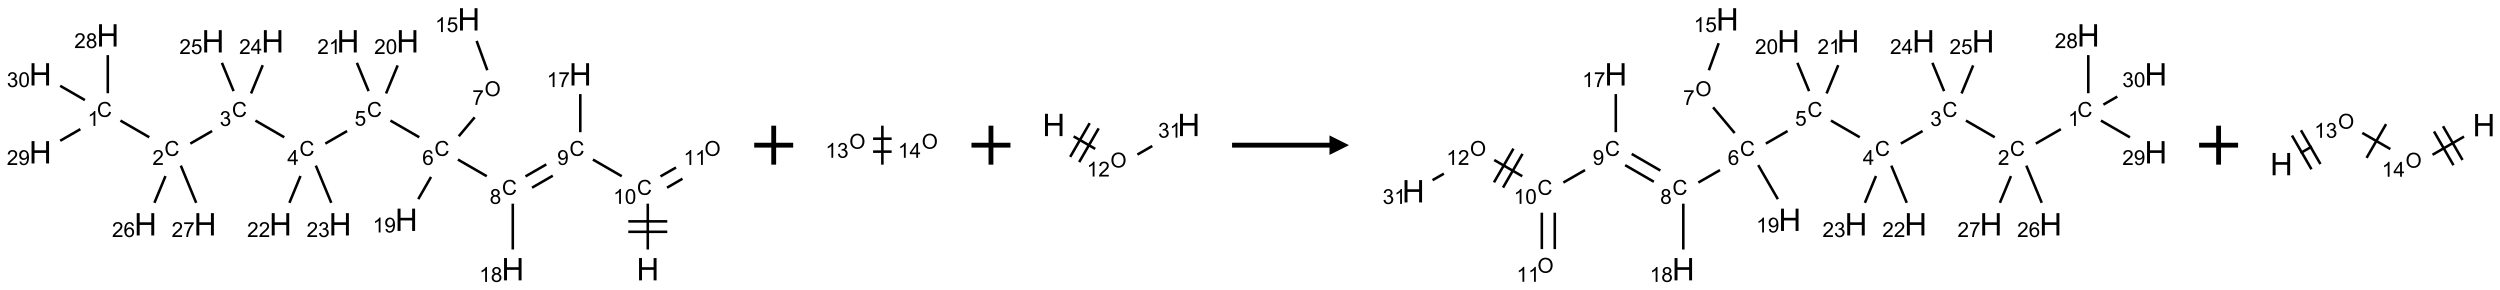 <?xml version="1.0" encoding="UTF-8"?>
<svg xmlns="http://www.w3.org/2000/svg" xmlns:xlink="http://www.w3.org/1999/xlink" width="1283" height="149" viewBox="0 0 1283 149">
<defs>
<g>
<g id="glyph-0-0">
<path d="M 2 0 L 2 -10 L 10 -10 L 10 0 Z M 2.25 -0.25 L 9.75 -0.25 L 9.75 -9.75 L 2.25 -9.75 Z M 2.25 -0.25 "/>
</g>
<g id="glyph-0-1">
<path d="M 1.281 0 L 1.281 -11.453 L 2.797 -11.453 L 2.797 -6.75 L 8.75 -6.75 L 8.75 -11.453 L 10.266 -11.453 L 10.266 0 L 8.75 0 L 8.75 -5.398 L 2.797 -5.398 L 2.797 0 Z M 1.281 0 "/>
</g>
<g id="glyph-1-0">
<path d="M 1.332 0 L 1.332 -6.668 L 6.668 -6.668 L 6.668 0 Z M 1.5 -0.168 L 6.5 -0.168 L 6.5 -6.5 L 1.5 -6.5 Z M 1.5 -0.168 "/>
</g>
<g id="glyph-1-1">
<path d="M 6.27 -2.676 L 7.281 -2.422 C 7.07 -1.594 6.688 -0.961 6.137 -0.523 C 5.586 -0.086 4.914 0.129 4.121 0.129 C 3.297 0.129 2.629 -0.039 2.113 -0.371 C 1.598 -0.707 1.203 -1.191 0.934 -1.828 C 0.664 -2.465 0.531 -3.145 0.531 -3.875 C 0.531 -4.672 0.684 -5.363 0.988 -5.957 C 1.293 -6.547 1.723 -6.996 2.285 -7.305 C 2.844 -7.613 3.461 -7.766 4.137 -7.766 C 4.898 -7.766 5.543 -7.57 6.062 -7.184 C 6.582 -6.793 6.945 -6.246 7.152 -5.543 L 6.156 -5.309 C 5.98 -5.863 5.723 -6.266 5.387 -6.52 C 5.051 -6.773 4.625 -6.902 4.113 -6.902 C 3.527 -6.902 3.039 -6.762 2.645 -6.48 C 2.25 -6.199 1.973 -5.82 1.812 -5.348 C 1.652 -4.871 1.574 -4.383 1.574 -3.879 C 1.574 -3.23 1.668 -2.664 1.855 -2.18 C 2.047 -1.695 2.34 -1.332 2.738 -1.094 C 3.137 -0.855 3.57 -0.734 4.035 -0.734 C 4.602 -0.734 5.082 -0.898 5.473 -1.223 C 5.867 -1.551 6.133 -2.035 6.27 -2.676 Z M 6.27 -2.676 "/>
</g>
<g id="glyph-1-2">
<path d="M 3.973 0 L 3.035 0 L 3.035 -5.973 C 2.809 -5.758 2.516 -5.543 2.148 -5.328 C 1.781 -5.113 1.453 -4.953 1.16 -4.844 L 1.16 -5.75 C 1.684 -5.996 2.145 -6.297 2.535 -6.645 C 2.93 -6.996 3.207 -7.336 3.371 -7.668 L 3.973 -7.668 Z M 3.973 0 "/>
</g>
<g id="glyph-1-3">
<path d="M 0.441 -3.766 C 0.441 -4.668 0.535 -5.395 0.723 -5.945 C 0.906 -6.496 1.184 -6.922 1.551 -7.219 C 1.918 -7.516 2.375 -7.668 2.934 -7.668 C 3.344 -7.668 3.703 -7.586 4.012 -7.418 C 4.32 -7.254 4.574 -7.016 4.777 -6.707 C 4.977 -6.395 5.137 -6.016 5.25 -5.57 C 5.363 -5.125 5.422 -4.523 5.422 -3.766 C 5.422 -2.871 5.328 -2.148 5.145 -1.598 C 4.961 -1.047 4.688 -0.621 4.32 -0.32 C 3.953 -0.02 3.492 0.129 2.934 0.129 C 2.195 0.129 1.617 -0.133 1.199 -0.66 C 0.695 -1.297 0.441 -2.332 0.441 -3.766 Z M 1.406 -3.766 C 1.406 -2.512 1.555 -1.68 1.848 -1.262 C 2.141 -0.848 2.5 -0.641 2.934 -0.641 C 3.363 -0.641 3.727 -0.848 4.02 -1.266 C 4.312 -1.684 4.457 -2.516 4.457 -3.766 C 4.457 -5.023 4.312 -5.859 4.02 -6.27 C 3.727 -6.684 3.359 -6.891 2.922 -6.891 C 2.492 -6.891 2.148 -6.707 1.891 -6.344 C 1.566 -5.879 1.406 -5.02 1.406 -3.766 Z M 1.406 -3.766 "/>
</g>
<g id="glyph-1-4">
<path d="M 0.582 -1.766 L 1.484 -1.848 C 1.562 -1.426 1.707 -1.117 1.922 -0.926 C 2.137 -0.734 2.414 -0.641 2.75 -0.641 C 3.039 -0.641 3.289 -0.707 3.508 -0.84 C 3.727 -0.973 3.902 -1.148 4.043 -1.367 C 4.18 -1.586 4.297 -1.887 4.391 -2.262 C 4.484 -2.637 4.531 -3.016 4.531 -3.406 C 4.531 -3.449 4.531 -3.512 4.527 -3.594 C 4.34 -3.297 4.082 -3.055 3.758 -2.867 C 3.434 -2.68 3.082 -2.59 2.703 -2.59 C 2.07 -2.59 1.535 -2.816 1.098 -3.277 C 0.66 -3.734 0.441 -4.34 0.441 -5.09 C 0.441 -5.863 0.672 -6.484 1.129 -6.957 C 1.586 -7.43 2.156 -7.668 2.844 -7.668 C 3.34 -7.668 3.793 -7.531 4.207 -7.266 C 4.617 -7 4.93 -6.617 5.145 -6.121 C 5.355 -5.629 5.465 -4.91 5.465 -3.973 C 5.465 -2.996 5.359 -2.223 5.145 -1.645 C 4.934 -1.066 4.617 -0.625 4.199 -0.324 C 3.781 -0.02 3.293 0.129 2.73 0.129 C 2.133 0.129 1.645 -0.035 1.266 -0.367 C 0.887 -0.699 0.66 -1.164 0.582 -1.766 Z M 4.422 -5.137 C 4.422 -5.676 4.277 -6.102 3.992 -6.418 C 3.707 -6.734 3.359 -6.891 2.957 -6.891 C 2.543 -6.891 2.18 -6.719 1.871 -6.379 C 1.562 -6.039 1.406 -5.598 1.406 -5.059 C 1.406 -4.57 1.555 -4.176 1.848 -3.871 C 2.141 -3.566 2.5 -3.418 2.934 -3.418 C 3.367 -3.418 3.723 -3.57 4.004 -3.871 C 4.281 -4.176 4.422 -4.598 4.422 -5.137 Z M 4.422 -5.137 "/>
</g>
<g id="glyph-1-5">
<path d="M 1.887 -4.141 C 1.496 -4.281 1.207 -4.484 1.02 -4.75 C 0.832 -5.016 0.738 -5.328 0.738 -5.699 C 0.738 -6.254 0.938 -6.719 1.34 -7.098 C 1.738 -7.477 2.27 -7.668 2.934 -7.668 C 3.598 -7.668 4.137 -7.473 4.543 -7.086 C 4.949 -6.699 5.152 -6.227 5.152 -5.672 C 5.152 -5.316 5.059 -5.008 4.871 -4.746 C 4.688 -4.484 4.406 -4.281 4.027 -4.141 C 4.496 -3.988 4.852 -3.742 5.098 -3.402 C 5.34 -3.062 5.465 -2.656 5.465 -2.184 C 5.465 -1.531 5.234 -0.98 4.77 -0.535 C 4.309 -0.09 3.703 0.129 2.949 0.129 C 2.195 0.129 1.586 -0.094 1.125 -0.539 C 0.664 -0.984 0.434 -1.543 0.434 -2.207 C 0.434 -2.703 0.559 -3.121 0.809 -3.457 C 1.062 -3.793 1.422 -4.02 1.887 -4.141 Z M 1.699 -5.73 C 1.699 -5.367 1.812 -5.074 2.047 -4.844 C 2.281 -4.613 2.582 -4.5 2.953 -4.5 C 3.312 -4.5 3.609 -4.613 3.84 -4.84 C 4.07 -5.066 4.188 -5.348 4.188 -5.676 C 4.188 -6.02 4.07 -6.309 3.832 -6.543 C 3.594 -6.777 3.297 -6.895 2.941 -6.895 C 2.586 -6.895 2.289 -6.781 2.051 -6.551 C 1.816 -6.324 1.699 -6.047 1.699 -5.73 Z M 1.395 -2.203 C 1.395 -1.938 1.461 -1.676 1.586 -1.426 C 1.711 -1.176 1.902 -0.984 2.152 -0.848 C 2.402 -0.711 2.672 -0.641 2.957 -0.641 C 3.406 -0.641 3.777 -0.785 4.066 -1.074 C 4.359 -1.363 4.504 -1.727 4.504 -2.172 C 4.504 -2.625 4.355 -2.996 4.055 -3.293 C 3.754 -3.586 3.379 -3.734 2.926 -3.734 C 2.484 -3.734 2.121 -3.59 1.832 -3.297 C 1.543 -3.004 1.395 -2.641 1.395 -2.203 Z M 1.395 -2.203 "/>
</g>
<g id="glyph-1-6">
<path d="M 5.309 -5.766 L 4.375 -5.691 C 4.293 -6.059 4.172 -6.328 4.02 -6.496 C 3.766 -6.762 3.453 -6.895 3.082 -6.895 C 2.785 -6.895 2.523 -6.812 2.297 -6.645 C 2 -6.43 1.77 -6.117 1.598 -5.703 C 1.43 -5.289 1.34 -4.703 1.332 -3.938 C 1.559 -4.281 1.836 -4.535 2.16 -4.703 C 2.488 -4.871 2.828 -4.953 3.188 -4.953 C 3.812 -4.953 4.344 -4.723 4.785 -4.262 C 5.223 -3.801 5.441 -3.207 5.441 -2.48 C 5.441 -2 5.34 -1.555 5.133 -1.145 C 4.926 -0.73 4.641 -0.418 4.281 -0.199 C 3.922 0.02 3.512 0.129 3.051 0.129 C 2.27 0.129 1.633 -0.156 1.141 -0.73 C 0.648 -1.305 0.402 -2.254 0.402 -3.574 C 0.402 -5.051 0.672 -6.121 1.219 -6.793 C 1.695 -7.375 2.336 -7.668 3.141 -7.668 C 3.742 -7.668 4.234 -7.5 4.617 -7.16 C 5 -6.824 5.23 -6.359 5.309 -5.766 Z M 1.48 -2.473 C 1.48 -2.152 1.547 -1.844 1.684 -1.547 C 1.82 -1.25 2.016 -1.027 2.262 -0.871 C 2.508 -0.719 2.766 -0.641 3.035 -0.641 C 3.434 -0.641 3.773 -0.801 4.059 -1.121 C 4.344 -1.441 4.484 -1.875 4.484 -2.422 C 4.484 -2.949 4.344 -3.367 4.062 -3.668 C 3.781 -3.973 3.426 -4.125 3 -4.125 C 2.578 -4.125 2.219 -3.973 1.922 -3.668 C 1.625 -3.363 1.48 -2.969 1.48 -2.473 Z M 1.48 -2.473 "/>
</g>
<g id="glyph-1-7">
<path d="M 0.441 -2 L 1.426 -2.082 C 1.5 -1.605 1.668 -1.242 1.934 -1.004 C 2.199 -0.762 2.52 -0.641 2.895 -0.641 C 3.348 -0.641 3.73 -0.812 4.043 -1.152 C 4.355 -1.492 4.512 -1.941 4.512 -2.504 C 4.512 -3.039 4.359 -3.461 4.059 -3.77 C 3.758 -4.078 3.367 -4.234 2.879 -4.234 C 2.578 -4.234 2.305 -4.164 2.062 -4.027 C 1.82 -3.891 1.629 -3.715 1.488 -3.496 L 0.609 -3.609 L 1.348 -7.531 L 5.145 -7.531 L 5.145 -6.637 L 2.098 -6.637 L 1.688 -4.582 C 2.145 -4.902 2.625 -5.062 3.129 -5.062 C 3.797 -5.062 4.359 -4.832 4.816 -4.371 C 5.277 -3.91 5.504 -3.312 5.504 -2.59 C 5.504 -1.898 5.305 -1.301 4.902 -0.797 C 4.41 -0.18 3.742 0.129 2.895 0.129 C 2.199 0.129 1.633 -0.062 1.195 -0.453 C 0.758 -0.844 0.504 -1.359 0.441 -2 Z M 0.441 -2 "/>
</g>
<g id="glyph-1-8">
<path d="M 3.449 0 L 3.449 -1.828 L 0.137 -1.828 L 0.137 -2.688 L 3.621 -7.637 L 4.387 -7.637 L 4.387 -2.688 L 5.418 -2.688 L 5.418 -1.828 L 4.387 -1.828 L 4.387 0 Z M 3.449 -2.688 L 3.449 -6.129 L 1.059 -2.688 Z M 3.449 -2.688 "/>
</g>
<g id="glyph-1-9">
<path d="M 0.449 -2.016 L 1.387 -2.141 C 1.492 -1.609 1.676 -1.227 1.934 -0.992 C 2.191 -0.758 2.508 -0.641 2.879 -0.641 C 3.32 -0.641 3.695 -0.793 3.996 -1.098 C 4.301 -1.402 4.453 -1.781 4.453 -2.234 C 4.453 -2.664 4.312 -3.02 4.031 -3.301 C 3.75 -3.578 3.391 -3.719 2.957 -3.719 C 2.781 -3.719 2.562 -3.684 2.297 -3.613 L 2.402 -4.438 C 2.465 -4.43 2.516 -4.426 2.551 -4.426 C 2.949 -4.426 3.312 -4.531 3.629 -4.738 C 3.949 -4.949 4.109 -5.27 4.109 -5.703 C 4.109 -6.047 3.992 -6.332 3.762 -6.559 C 3.527 -6.785 3.227 -6.895 2.859 -6.895 C 2.496 -6.895 2.191 -6.781 1.949 -6.551 C 1.707 -6.324 1.547 -5.98 1.48 -5.52 L 0.543 -5.688 C 0.656 -6.316 0.918 -6.805 1.324 -7.148 C 1.73 -7.492 2.234 -7.668 2.84 -7.668 C 3.254 -7.668 3.641 -7.578 3.988 -7.398 C 4.34 -7.219 4.609 -6.977 4.793 -6.668 C 4.98 -6.359 5.074 -6.031 5.074 -5.684 C 5.074 -5.352 4.984 -5.051 4.809 -4.781 C 4.629 -4.512 4.367 -4.297 4.02 -4.137 C 4.473 -4.031 4.824 -3.816 5.074 -3.488 C 5.324 -3.16 5.449 -2.75 5.449 -2.254 C 5.449 -1.59 5.203 -1.023 4.719 -0.559 C 4.234 -0.098 3.617 0.137 2.875 0.137 C 2.203 0.137 1.648 -0.062 1.207 -0.465 C 0.762 -0.863 0.512 -1.379 0.449 -2.016 Z M 0.449 -2.016 "/>
</g>
<g id="glyph-1-10">
<path d="M 5.371 -0.902 L 5.371 0 L 0.324 0 C 0.316 -0.227 0.352 -0.441 0.434 -0.652 C 0.562 -0.996 0.766 -1.332 1.051 -1.668 C 1.332 -2 1.742 -2.387 2.277 -2.824 C 3.105 -3.504 3.668 -4.043 3.957 -4.441 C 4.25 -4.84 4.395 -5.215 4.395 -5.566 C 4.395 -5.938 4.262 -6.254 3.996 -6.508 C 3.73 -6.762 3.387 -6.891 2.957 -6.891 C 2.508 -6.891 2.145 -6.754 1.875 -6.484 C 1.605 -6.215 1.469 -5.84 1.465 -5.359 L 0.5 -5.457 C 0.566 -6.176 0.812 -6.727 1.246 -7.102 C 1.676 -7.477 2.254 -7.668 2.98 -7.668 C 3.711 -7.668 4.293 -7.465 4.719 -7.059 C 5.145 -6.652 5.359 -6.148 5.359 -5.547 C 5.359 -5.242 5.297 -4.941 5.172 -4.645 C 5.047 -4.352 4.84 -4.039 4.551 -3.715 C 4.262 -3.387 3.777 -2.938 3.105 -2.371 C 2.543 -1.898 2.18 -1.578 2.02 -1.41 C 1.859 -1.242 1.73 -1.07 1.625 -0.902 Z M 5.371 -0.902 "/>
</g>
<g id="glyph-1-11">
<path d="M 0.504 -6.637 L 0.504 -7.535 L 5.449 -7.535 L 5.449 -6.809 C 4.961 -6.289 4.48 -5.602 4.004 -4.746 C 3.527 -3.887 3.156 -3.004 2.895 -2.098 C 2.707 -1.461 2.59 -0.762 2.535 0 L 1.574 0 C 1.582 -0.602 1.703 -1.328 1.926 -2.176 C 2.152 -3.027 2.477 -3.848 2.898 -4.637 C 3.32 -5.426 3.77 -6.094 4.246 -6.637 Z M 0.504 -6.637 "/>
</g>
<g id="glyph-1-12">
<path d="M 0.516 -3.719 C 0.516 -4.984 0.855 -5.977 1.535 -6.695 C 2.215 -7.414 3.094 -7.77 4.172 -7.77 C 4.875 -7.77 5.512 -7.602 6.078 -7.266 C 6.645 -6.93 7.074 -6.461 7.371 -5.855 C 7.668 -5.254 7.816 -4.57 7.816 -3.809 C 7.816 -3.035 7.66 -2.34 7.348 -1.73 C 7.035 -1.117 6.594 -0.656 6.02 -0.34 C 5.449 -0.027 4.828 0.129 4.168 0.129 C 3.449 0.129 2.805 -0.043 2.238 -0.391 C 1.672 -0.738 1.246 -1.211 0.953 -1.812 C 0.66 -2.414 0.516 -3.047 0.516 -3.719 Z M 1.559 -3.703 C 1.559 -2.781 1.805 -2.059 2.301 -1.527 C 2.793 -1 3.414 -0.734 4.16 -0.734 C 4.922 -0.734 5.547 -1 6.039 -1.535 C 6.531 -2.07 6.777 -2.828 6.777 -3.812 C 6.777 -4.434 6.672 -4.977 6.461 -5.441 C 6.25 -5.902 5.945 -6.262 5.539 -6.52 C 5.133 -6.773 4.68 -6.902 4.176 -6.902 C 3.461 -6.902 2.848 -6.656 2.332 -6.164 C 1.816 -5.672 1.559 -4.852 1.559 -3.703 Z M 1.559 -3.703 "/>
</g>
</g>
</defs>
<path fill="none" stroke-width="0.033" stroke-linecap="butt" stroke-linejoin="miter" stroke="rgb(0%, 0%, 0%)" stroke-opacity="1" stroke-miterlimit="10" d="M 7.794 2.953 L 7.794 2.365 " transform="matrix(40, 0, 0, 40, 20.684, 9.924)"/>
<path fill="none" stroke-width="0.033" stroke-linecap="butt" stroke-linejoin="miter" stroke="rgb(0%, 0%, 0%)" stroke-opacity="1" stroke-miterlimit="10" d="M 8.044 2.592 L 7.544 2.592 " transform="matrix(40, 0, 0, 40, 20.684, 9.924)"/>
<path fill="none" stroke-width="0.033" stroke-linecap="butt" stroke-linejoin="miter" stroke="rgb(0%, 0%, 0%)" stroke-opacity="1" stroke-miterlimit="10" d="M 8.044 2.726 L 7.544 2.726 " transform="matrix(40, 0, 0, 40, 20.684, 9.924)"/>
<path fill="none" stroke-width="0.033" stroke-linecap="butt" stroke-linejoin="miter" stroke="rgb(0%, 0%, 0%)" stroke-opacity="1" stroke-miterlimit="10" d="M 7.46 2.013 L 7.09 1.799 " transform="matrix(40, 0, 0, 40, 20.684, 9.924)"/>
<path fill="none" stroke-width="0.033" stroke-linecap="butt" stroke-linejoin="miter" stroke="rgb(0%, 0%, 0%)" stroke-opacity="1" stroke-miterlimit="10" d="M 6.492 1.861 L 6.225 2.015 " transform="matrix(40, 0, 0, 40, 20.684, 9.924)"/>
<path fill="none" stroke-width="0.033" stroke-linecap="butt" stroke-linejoin="miter" stroke="rgb(0%, 0%, 0%)" stroke-opacity="1" stroke-miterlimit="10" d="M 6.575 2.006 L 6.309 2.16 " transform="matrix(40, 0, 0, 40, 20.684, 9.924)"/>
<path fill="none" stroke-width="0.033" stroke-linecap="butt" stroke-linejoin="miter" stroke="rgb(0%, 0%, 0%)" stroke-opacity="1" stroke-miterlimit="10" d="M 5.728 2.013 L 5.358 1.799 " transform="matrix(40, 0, 0, 40, 20.684, 9.924)"/>
<path fill="none" stroke-width="0.033" stroke-linecap="butt" stroke-linejoin="miter" stroke="rgb(0%, 0%, 0%)" stroke-opacity="1" stroke-miterlimit="10" d="M 4.862 1.513 L 4.492 1.299 " transform="matrix(40, 0, 0, 40, 20.684, 9.924)"/>
<path fill="none" stroke-width="0.033" stroke-linecap="butt" stroke-linejoin="miter" stroke="rgb(0%, 0%, 0%)" stroke-opacity="1" stroke-miterlimit="10" d="M 3.936 1.433 L 3.657 1.594 " transform="matrix(40, 0, 0, 40, 20.684, 9.924)"/>
<path fill="none" stroke-width="0.033" stroke-linecap="butt" stroke-linejoin="miter" stroke="rgb(0%, 0%, 0%)" stroke-opacity="1" stroke-miterlimit="10" d="M 3.13 1.513 L 2.76 1.299 " transform="matrix(40, 0, 0, 40, 20.684, 9.924)"/>
<path fill="none" stroke-width="0.033" stroke-linecap="butt" stroke-linejoin="miter" stroke="rgb(0%, 0%, 0%)" stroke-opacity="1" stroke-miterlimit="10" d="M 2.204 1.433 L 1.925 1.594 " transform="matrix(40, 0, 0, 40, 20.684, 9.924)"/>
<path fill="none" stroke-width="0.033" stroke-linecap="butt" stroke-linejoin="miter" stroke="rgb(0%, 0%, 0%)" stroke-opacity="1" stroke-miterlimit="10" d="M 1.398 1.513 L 1.028 1.299 " transform="matrix(40, 0, 0, 40, 20.684, 9.924)"/>
<path fill="none" stroke-width="0.033" stroke-linecap="butt" stroke-linejoin="miter" stroke="rgb(0%, 0%, 0%)" stroke-opacity="1" stroke-miterlimit="10" d="M 0.866 0.948 L 0.866 0.459 " transform="matrix(40, 0, 0, 40, 20.684, 9.924)"/>
<path fill="none" stroke-width="0.033" stroke-linecap="butt" stroke-linejoin="miter" stroke="rgb(0%, 0%, 0%)" stroke-opacity="1" stroke-miterlimit="10" d="M 0.514 1.409 L 0.255 1.558 " transform="matrix(40, 0, 0, 40, 20.684, 9.924)"/>
<path fill="none" stroke-width="0.033" stroke-linecap="butt" stroke-linejoin="miter" stroke="rgb(0%, 0%, 0%)" stroke-opacity="1" stroke-miterlimit="10" d="M 0.572 1.036 L 0.255 0.853 " transform="matrix(40, 0, 0, 40, 20.684, 9.924)"/>
<path fill="none" stroke-width="0.033" stroke-linecap="butt" stroke-linejoin="miter" stroke="rgb(0%, 0%, 0%)" stroke-opacity="1" stroke-miterlimit="10" d="M 1.606 2.011 L 1.464 2.354 " transform="matrix(40, 0, 0, 40, 20.684, 9.924)"/>
<path fill="none" stroke-width="0.033" stroke-linecap="butt" stroke-linejoin="miter" stroke="rgb(0%, 0%, 0%)" stroke-opacity="1" stroke-miterlimit="10" d="M 1.803 1.877 L 2 2.354 " transform="matrix(40, 0, 0, 40, 20.684, 9.924)"/>
<path fill="none" stroke-width="0.033" stroke-linecap="butt" stroke-linejoin="miter" stroke="rgb(0%, 0%, 0%)" stroke-opacity="1" stroke-miterlimit="10" d="M 2.704 0.951 L 2.854 0.588 " transform="matrix(40, 0, 0, 40, 20.684, 9.924)"/>
<path fill="none" stroke-width="0.033" stroke-linecap="butt" stroke-linejoin="miter" stroke="rgb(0%, 0%, 0%)" stroke-opacity="1" stroke-miterlimit="10" d="M 2.48 0.921 L 2.33 0.558 " transform="matrix(40, 0, 0, 40, 20.684, 9.924)"/>
<path fill="none" stroke-width="0.033" stroke-linecap="butt" stroke-linejoin="miter" stroke="rgb(0%, 0%, 0%)" stroke-opacity="1" stroke-miterlimit="10" d="M 3.338 2.01 L 3.196 2.354 " transform="matrix(40, 0, 0, 40, 20.684, 9.924)"/>
<path fill="none" stroke-width="0.033" stroke-linecap="butt" stroke-linejoin="miter" stroke="rgb(0%, 0%, 0%)" stroke-opacity="1" stroke-miterlimit="10" d="M 3.535 1.877 L 3.733 2.354 " transform="matrix(40, 0, 0, 40, 20.684, 9.924)"/>
<path fill="none" stroke-width="0.033" stroke-linecap="butt" stroke-linejoin="miter" stroke="rgb(0%, 0%, 0%)" stroke-opacity="1" stroke-miterlimit="10" d="M 4.436 0.951 L 4.585 0.591 " transform="matrix(40, 0, 0, 40, 20.684, 9.924)"/>
<path fill="none" stroke-width="0.033" stroke-linecap="butt" stroke-linejoin="miter" stroke="rgb(0%, 0%, 0%)" stroke-opacity="1" stroke-miterlimit="10" d="M 4.212 0.921 L 4.062 0.558 " transform="matrix(40, 0, 0, 40, 20.684, 9.924)"/>
<path fill="none" stroke-width="0.033" stroke-linecap="butt" stroke-linejoin="miter" stroke="rgb(0%, 0%, 0%)" stroke-opacity="1" stroke-miterlimit="10" d="M 5.369 1.5 L 5.573 1.257 " transform="matrix(40, 0, 0, 40, 20.684, 9.924)"/>
<path fill="none" stroke-width="0.033" stroke-linecap="butt" stroke-linejoin="miter" stroke="rgb(0%, 0%, 0%)" stroke-opacity="1" stroke-miterlimit="10" d="M 5.735 0.653 L 5.598 0.277 " transform="matrix(40, 0, 0, 40, 20.684, 9.924)"/>
<path fill="none" stroke-width="0.033" stroke-linecap="butt" stroke-linejoin="miter" stroke="rgb(0%, 0%, 0%)" stroke-opacity="1" stroke-miterlimit="10" d="M 5.013 2.022 L 4.849 2.307 " transform="matrix(40, 0, 0, 40, 20.684, 9.924)"/>
<path fill="none" stroke-width="0.033" stroke-linecap="butt" stroke-linejoin="miter" stroke="rgb(0%, 0%, 0%)" stroke-opacity="1" stroke-miterlimit="10" d="M 6.062 2.365 L 6.062 2.953 " transform="matrix(40, 0, 0, 40, 20.684, 9.924)"/>
<path fill="none" stroke-width="0.033" stroke-linecap="butt" stroke-linejoin="miter" stroke="rgb(0%, 0%, 0%)" stroke-opacity="1" stroke-miterlimit="10" d="M 6.928 1.448 L 6.928 0.959 " transform="matrix(40, 0, 0, 40, 20.684, 9.924)"/>
<path fill="none" stroke-width="0.033" stroke-linecap="butt" stroke-linejoin="miter" stroke="rgb(0%, 0%, 0%)" stroke-opacity="1" stroke-miterlimit="10" d="M 8.041 2.16 L 8.239 2.045 " transform="matrix(40, 0, 0, 40, 20.684, 9.924)"/>
<path fill="none" stroke-width="0.033" stroke-linecap="butt" stroke-linejoin="miter" stroke="rgb(0%, 0%, 0%)" stroke-opacity="1" stroke-miterlimit="10" d="M 7.957 2.015 L 8.156 1.901 " transform="matrix(40, 0, 0, 40, 20.684, 9.924)"/>
<g fill="rgb(0%, 0%, 0%)" fill-opacity="1">
<use xlink:href="#glyph-0-1" x="326.68" y="143.883"/>
</g>
<g fill="rgb(0%, 0%, 0%)" fill-opacity="1">
<use xlink:href="#glyph-1-1" x="326.859" y="100"/>
</g>
<g fill="rgb(0%, 0%, 0%)" fill-opacity="1">
<use xlink:href="#glyph-1-2" x="314.699" y="104.633"/>
<use xlink:href="#glyph-1-3" x="320.632" y="104.633"/>
</g>
<g fill="rgb(0%, 0%, 0%)" fill-opacity="1">
<use xlink:href="#glyph-1-1" x="292.219" y="80"/>
</g>
<g fill="rgb(0%, 0%, 0%)" fill-opacity="1">
<use xlink:href="#glyph-1-4" x="285.949" y="84.633"/>
</g>
<g fill="rgb(0%, 0%, 0%)" fill-opacity="1">
<use xlink:href="#glyph-1-1" x="257.578" y="100"/>
</g>
<g fill="rgb(0%, 0%, 0%)" fill-opacity="1">
<use xlink:href="#glyph-1-5" x="251.312" y="104.633"/>
</g>
<g fill="rgb(0%, 0%, 0%)" fill-opacity="1">
<use xlink:href="#glyph-1-1" x="222.938" y="80"/>
</g>
<g fill="rgb(0%, 0%, 0%)" fill-opacity="1">
<use xlink:href="#glyph-1-6" x="216.691" y="84.633"/>
</g>
<g fill="rgb(0%, 0%, 0%)" fill-opacity="1">
<use xlink:href="#glyph-1-1" x="188.297" y="60"/>
</g>
<g fill="rgb(0%, 0%, 0%)" fill-opacity="1">
<use xlink:href="#glyph-1-7" x="181.984" y="64.5"/>
</g>
<g fill="rgb(0%, 0%, 0%)" fill-opacity="1">
<use xlink:href="#glyph-1-1" x="153.656" y="80"/>
</g>
<g fill="rgb(0%, 0%, 0%)" fill-opacity="1">
<use xlink:href="#glyph-1-8" x="147.434" y="84.602"/>
</g>
<g fill="rgb(0%, 0%, 0%)" fill-opacity="1">
<use xlink:href="#glyph-1-1" x="119.016" y="60"/>
</g>
<g fill="rgb(0%, 0%, 0%)" fill-opacity="1">
<use xlink:href="#glyph-1-9" x="112.762" y="64.633"/>
</g>
<g fill="rgb(0%, 0%, 0%)" fill-opacity="1">
<use xlink:href="#glyph-1-1" x="84.371" y="80"/>
</g>
<g fill="rgb(0%, 0%, 0%)" fill-opacity="1">
<use xlink:href="#glyph-1-10" x="78.199" y="84.633"/>
</g>
<g fill="rgb(0%, 0%, 0%)" fill-opacity="1">
<use xlink:href="#glyph-1-1" x="49.73" y="60"/>
</g>
<g fill="rgb(0%, 0%, 0%)" fill-opacity="1">
<use xlink:href="#glyph-1-2" x="44.953" y="64.633"/>
</g>
<g fill="rgb(0%, 0%, 0%)" fill-opacity="1">
<use xlink:href="#glyph-0-1" x="49.551" y="23.883"/>
</g>
<g fill="rgb(0%, 0%, 0%)" fill-opacity="1">
<use xlink:href="#glyph-1-10" x="38.105" y="24.672"/>
<use xlink:href="#glyph-1-5" x="44.038" y="24.672"/>
</g>
<g fill="rgb(0%, 0%, 0%)" fill-opacity="1">
<use xlink:href="#glyph-0-1" x="14.91" y="83.883"/>
</g>
<g fill="rgb(0%, 0%, 0%)" fill-opacity="1">
<use xlink:href="#glyph-1-10" x="3.465" y="84.672"/>
<use xlink:href="#glyph-1-4" x="9.397" y="84.672"/>
</g>
<g fill="rgb(0%, 0%, 0%)" fill-opacity="1">
<use xlink:href="#glyph-0-1" x="14.91" y="43.883"/>
</g>
<g fill="rgb(0%, 0%, 0%)" fill-opacity="1">
<use xlink:href="#glyph-1-9" x="3.504" y="44.672"/>
<use xlink:href="#glyph-1-3" x="9.436" y="44.672"/>
</g>
<g fill="rgb(0%, 0%, 0%)" fill-opacity="1">
<use xlink:href="#glyph-0-1" x="68.887" y="120.836"/>
</g>
<g fill="rgb(0%, 0%, 0%)" fill-opacity="1">
<use xlink:href="#glyph-1-10" x="57.457" y="121.629"/>
<use xlink:href="#glyph-1-6" x="63.389" y="121.629"/>
</g>
<g fill="rgb(0%, 0%, 0%)" fill-opacity="1">
<use xlink:href="#glyph-0-1" x="99.5" y="120.836"/>
</g>
<g fill="rgb(0%, 0%, 0%)" fill-opacity="1">
<use xlink:href="#glyph-1-10" x="88.066" y="121.629"/>
<use xlink:href="#glyph-1-11" x="93.999" y="121.629"/>
</g>
<g fill="rgb(0%, 0%, 0%)" fill-opacity="1">
<use xlink:href="#glyph-0-1" x="134.141" y="26.926"/>
</g>
<g fill="rgb(0%, 0%, 0%)" fill-opacity="1">
<use xlink:href="#glyph-1-10" x="122.742" y="27.719"/>
<use xlink:href="#glyph-1-8" x="128.674" y="27.719"/>
</g>
<g fill="rgb(0%, 0%, 0%)" fill-opacity="1">
<use xlink:href="#glyph-0-1" x="103.527" y="26.926"/>
</g>
<g fill="rgb(0%, 0%, 0%)" fill-opacity="1">
<use xlink:href="#glyph-1-10" x="92.039" y="27.719"/>
<use xlink:href="#glyph-1-7" x="97.971" y="27.719"/>
</g>
<g fill="rgb(0%, 0%, 0%)" fill-opacity="1">
<use xlink:href="#glyph-0-1" x="138.168" y="120.836"/>
</g>
<g fill="rgb(0%, 0%, 0%)" fill-opacity="1">
<use xlink:href="#glyph-1-10" x="126.812" y="121.629"/>
<use xlink:href="#glyph-1-10" x="132.745" y="121.629"/>
</g>
<g fill="rgb(0%, 0%, 0%)" fill-opacity="1">
<use xlink:href="#glyph-0-1" x="168.781" y="120.836"/>
</g>
<g fill="rgb(0%, 0%, 0%)" fill-opacity="1">
<use xlink:href="#glyph-1-10" x="157.352" y="121.629"/>
<use xlink:href="#glyph-1-9" x="163.284" y="121.629"/>
</g>
<g fill="rgb(0%, 0%, 0%)" fill-opacity="1">
<use xlink:href="#glyph-0-1" x="203.422" y="26.926"/>
</g>
<g fill="rgb(0%, 0%, 0%)" fill-opacity="1">
<use xlink:href="#glyph-1-10" x="192.016" y="27.719"/>
<use xlink:href="#glyph-1-3" x="197.948" y="27.719"/>
</g>
<g fill="rgb(0%, 0%, 0%)" fill-opacity="1">
<use xlink:href="#glyph-0-1" x="172.809" y="26.926"/>
</g>
<g fill="rgb(0%, 0%, 0%)" fill-opacity="1">
<use xlink:href="#glyph-1-10" x="162.852" y="27.719"/>
<use xlink:href="#glyph-1-2" x="168.784" y="27.719"/>
</g>
<g fill="rgb(0%, 0%, 0%)" fill-opacity="1">
<use xlink:href="#glyph-1-12" x="248.664" y="49.359"/>
</g>
<g fill="rgb(0%, 0%, 0%)" fill-opacity="1">
<use xlink:href="#glyph-1-11" x="242.395" y="53.863"/>
</g>
<g fill="rgb(0%, 0%, 0%)" fill-opacity="1">
<use xlink:href="#glyph-0-1" x="234.789" y="15.652"/>
</g>
<g fill="rgb(0%, 0%, 0%)" fill-opacity="1">
<use xlink:href="#glyph-1-2" x="223.297" y="16.445"/>
<use xlink:href="#glyph-1-7" x="229.229" y="16.445"/>
</g>
<g fill="rgb(0%, 0%, 0%)" fill-opacity="1">
<use xlink:href="#glyph-0-1" x="202.758" y="118.523"/>
</g>
<g fill="rgb(0%, 0%, 0%)" fill-opacity="1">
<use xlink:href="#glyph-1-2" x="191.309" y="119.312"/>
<use xlink:href="#glyph-1-4" x="197.241" y="119.312"/>
</g>
<g fill="rgb(0%, 0%, 0%)" fill-opacity="1">
<use xlink:href="#glyph-0-1" x="257.398" y="143.883"/>
</g>
<g fill="rgb(0%, 0%, 0%)" fill-opacity="1">
<use xlink:href="#glyph-1-2" x="245.949" y="144.672"/>
<use xlink:href="#glyph-1-5" x="251.882" y="144.672"/>
</g>
<g fill="rgb(0%, 0%, 0%)" fill-opacity="1">
<use xlink:href="#glyph-0-1" x="292.039" y="43.883"/>
</g>
<g fill="rgb(0%, 0%, 0%)" fill-opacity="1">
<use xlink:href="#glyph-1-2" x="280.605" y="44.672"/>
<use xlink:href="#glyph-1-11" x="286.538" y="44.672"/>
</g>
<g fill="rgb(0%, 0%, 0%)" fill-opacity="1">
<use xlink:href="#glyph-1-12" x="361.516" y="80.004"/>
</g>
<g fill="rgb(0%, 0%, 0%)" fill-opacity="1">
<use xlink:href="#glyph-1-2" x="350.789" y="84.633"/>
<use xlink:href="#glyph-1-2" x="356.721" y="84.633"/>
</g>
<path fill="none" stroke-width="0.062" stroke-linecap="butt" stroke-linejoin="miter" stroke="rgb(0%, 0%, 0%)" stroke-opacity="1" stroke-miterlimit="10" d="M 0 0 L 0.5 0 M 0.25 -0.25 L 0.25 0.25 " transform="matrix(40, 0, 0, 40, 387.066, 74.5)"/>
<path fill="none" stroke-width="0.033" stroke-linecap="butt" stroke-linejoin="miter" stroke="rgb(0%, 0%, 0%)" stroke-opacity="1" stroke-miterlimit="10" d="M 0.237 0.083 L 0.475 0.083 " transform="matrix(40, 0, 0, 40, 438.59, 74.5)"/>
<path fill="none" stroke-width="0.033" stroke-linecap="butt" stroke-linejoin="miter" stroke="rgb(0%, 0%, 0%)" stroke-opacity="1" stroke-miterlimit="10" d="M 0.237 -0.083 L 0.475 -0.083 " transform="matrix(40, 0, 0, 40, 438.59, 74.5)"/>
<path fill="none" stroke-width="0.033" stroke-linecap="butt" stroke-linejoin="miter" stroke="rgb(0%, 0%, 0%)" stroke-opacity="1" stroke-miterlimit="10" d="M 0.356 0.25 L 0.356 -0.25 " transform="matrix(40, 0, 0, 40, 438.59, 74.5)"/>
<g fill="rgb(0%, 0%, 0%)" fill-opacity="1">
<use xlink:href="#glyph-1-12" x="435.836" y="76.348"/>
</g>
<g fill="rgb(0%, 0%, 0%)" fill-opacity="1">
<use xlink:href="#glyph-1-2" x="423.637" y="80.98"/>
<use xlink:href="#glyph-1-9" x="429.569" y="80.98"/>
</g>
<g fill="rgb(0%, 0%, 0%)" fill-opacity="1">
<use xlink:href="#glyph-1-12" x="473.012" y="76.348"/>
</g>
<g fill="rgb(0%, 0%, 0%)" fill-opacity="1">
<use xlink:href="#glyph-1-2" x="460.844" y="80.98"/>
<use xlink:href="#glyph-1-8" x="466.776" y="80.98"/>
</g>
<path fill="none" stroke-width="0.062" stroke-linecap="butt" stroke-linejoin="miter" stroke="rgb(0%, 0%, 0%)" stroke-opacity="1" stroke-miterlimit="10" d="M 0 0 L 0.5 0 M 0.25 -0.25 L 0.25 0.25 " transform="matrix(40, 0, 0, 40, 498.562, 74.5)"/>
<path fill="none" stroke-width="0.033" stroke-linecap="butt" stroke-linejoin="miter" stroke="rgb(0%, 0%, 0%)" stroke-opacity="1" stroke-miterlimit="10" d="M 0.255 0.147 L 0.532 0.307 " transform="matrix(40, 0, 0, 40, 540.789, 64.123)"/>
<path fill="none" stroke-width="0.033" stroke-linecap="butt" stroke-linejoin="miter" stroke="rgb(0%, 0%, 0%)" stroke-opacity="1" stroke-miterlimit="10" d="M 0.326 0.477 L 0.576 0.044 " transform="matrix(40, 0, 0, 40, 540.789, 64.123)"/>
<path fill="none" stroke-width="0.033" stroke-linecap="butt" stroke-linejoin="miter" stroke="rgb(0%, 0%, 0%)" stroke-opacity="1" stroke-miterlimit="10" d="M 0.211 0.41 L 0.461 -0.023 " transform="matrix(40, 0, 0, 40, 540.789, 64.123)"/>
<path fill="none" stroke-width="0.033" stroke-linecap="butt" stroke-linejoin="miter" stroke="rgb(0%, 0%, 0%)" stroke-opacity="1" stroke-miterlimit="10" d="M 1.073 0.38 L 1.264 0.27 " transform="matrix(40, 0, 0, 40, 540.789, 64.123)"/>
<g fill="rgb(0%, 0%, 0%)" fill-opacity="1">
<use xlink:href="#glyph-0-1" x="535.016" y="69.852"/>
</g>
<g fill="rgb(0%, 0%, 0%)" fill-opacity="1">
<use xlink:href="#glyph-1-12" x="569.852" y="85.973"/>
</g>
<g fill="rgb(0%, 0%, 0%)" fill-opacity="1">
<use xlink:href="#glyph-1-2" x="557.73" y="90.605"/>
<use xlink:href="#glyph-1-10" x="563.663" y="90.605"/>
</g>
<g fill="rgb(0%, 0%, 0%)" fill-opacity="1">
<use xlink:href="#glyph-0-1" x="604.297" y="69.852"/>
</g>
<g fill="rgb(0%, 0%, 0%)" fill-opacity="1">
<use xlink:href="#glyph-1-9" x="594.34" y="70.645"/>
<use xlink:href="#glyph-1-2" x="600.272" y="70.645"/>
</g>
<path fill-rule="nonzero" fill="rgb(0%, 0%, 0%)" fill-opacity="1" d="M 632.293 75.75 L 682.293 75.75 L 682.293 79.5 L 692.293 74.5 L 682.293 69.5 L 682.293 73.25 L 632.293 73.25 "/>
<path fill="none" stroke-width="0.033" stroke-linecap="butt" stroke-linejoin="miter" stroke="rgb(0%, 0%, 0%)" stroke-opacity="1" stroke-miterlimit="10" d="M 8.308 1.409 L 7.987 1.594 " transform="matrix(40, 0, 0, 40, 725.309, 9.924)"/>
<path fill="none" stroke-width="0.033" stroke-linecap="butt" stroke-linejoin="miter" stroke="rgb(0%, 0%, 0%)" stroke-opacity="1" stroke-miterlimit="10" d="M 7.46 1.513 L 7.09 1.299 " transform="matrix(40, 0, 0, 40, 725.309, 9.924)"/>
<path fill="none" stroke-width="0.033" stroke-linecap="butt" stroke-linejoin="miter" stroke="rgb(0%, 0%, 0%)" stroke-opacity="1" stroke-miterlimit="10" d="M 6.534 1.433 L 6.255 1.594 " transform="matrix(40, 0, 0, 40, 725.309, 9.924)"/>
<path fill="none" stroke-width="0.033" stroke-linecap="butt" stroke-linejoin="miter" stroke="rgb(0%, 0%, 0%)" stroke-opacity="1" stroke-miterlimit="10" d="M 5.728 1.513 L 5.358 1.299 " transform="matrix(40, 0, 0, 40, 725.309, 9.924)"/>
<path fill="none" stroke-width="0.033" stroke-linecap="butt" stroke-linejoin="miter" stroke="rgb(0%, 0%, 0%)" stroke-opacity="1" stroke-miterlimit="10" d="M 4.802 1.433 L 4.523 1.594 " transform="matrix(40, 0, 0, 40, 725.309, 9.924)"/>
<path fill="none" stroke-width="0.033" stroke-linecap="butt" stroke-linejoin="miter" stroke="rgb(0%, 0%, 0%)" stroke-opacity="1" stroke-miterlimit="10" d="M 4.123 1.459 L 3.846 1.129 " transform="matrix(40, 0, 0, 40, 725.309, 9.924)"/>
<path fill="none" stroke-width="0.033" stroke-linecap="butt" stroke-linejoin="miter" stroke="rgb(0%, 0%, 0%)" stroke-opacity="1" stroke-miterlimit="10" d="M 3.792 0.653 L 3.918 0.306 " transform="matrix(40, 0, 0, 40, 725.309, 9.924)"/>
<path fill="none" stroke-width="0.033" stroke-linecap="butt" stroke-linejoin="miter" stroke="rgb(0%, 0%, 0%)" stroke-opacity="1" stroke-miterlimit="10" d="M 3.935 1.934 L 3.657 2.094 " transform="matrix(40, 0, 0, 40, 725.309, 9.924)"/>
<path fill="none" stroke-width="0.033" stroke-linecap="butt" stroke-linejoin="miter" stroke="rgb(0%, 0%, 0%)" stroke-opacity="1" stroke-miterlimit="10" d="M 3.17 1.94 L 2.802 1.727 " transform="matrix(40, 0, 0, 40, 725.309, 9.924)"/>
<path fill="none" stroke-width="0.033" stroke-linecap="butt" stroke-linejoin="miter" stroke="rgb(0%, 0%, 0%)" stroke-opacity="1" stroke-miterlimit="10" d="M 3.086 2.084 L 2.718 1.871 " transform="matrix(40, 0, 0, 40, 725.309, 9.924)"/>
<path fill="none" stroke-width="0.033" stroke-linecap="butt" stroke-linejoin="miter" stroke="rgb(0%, 0%, 0%)" stroke-opacity="1" stroke-miterlimit="10" d="M 2.203 1.934 L 1.925 2.094 " transform="matrix(40, 0, 0, 40, 725.309, 9.924)"/>
<path fill="none" stroke-width="0.033" stroke-linecap="butt" stroke-linejoin="miter" stroke="rgb(0%, 0%, 0%)" stroke-opacity="1" stroke-miterlimit="10" d="M 1.649 2.481 L 1.649 2.948 " transform="matrix(40, 0, 0, 40, 725.309, 9.924)"/>
<path fill="none" stroke-width="0.033" stroke-linecap="butt" stroke-linejoin="miter" stroke="rgb(0%, 0%, 0%)" stroke-opacity="1" stroke-miterlimit="10" d="M 1.815 2.481 L 1.815 2.948 " transform="matrix(40, 0, 0, 40, 725.309, 9.924)"/>
<path fill="none" stroke-width="0.033" stroke-linecap="butt" stroke-linejoin="miter" stroke="rgb(0%, 0%, 0%)" stroke-opacity="1" stroke-miterlimit="10" d="M 1.398 2.013 L 1.038 1.805 " transform="matrix(40, 0, 0, 40, 725.309, 9.924)"/>
<path fill="none" stroke-width="0.033" stroke-linecap="butt" stroke-linejoin="miter" stroke="rgb(0%, 0%, 0%)" stroke-opacity="1" stroke-miterlimit="10" d="M 1.285 1.659 L 1.035 2.092 " transform="matrix(40, 0, 0, 40, 725.309, 9.924)"/>
<path fill="none" stroke-width="0.033" stroke-linecap="butt" stroke-linejoin="miter" stroke="rgb(0%, 0%, 0%)" stroke-opacity="1" stroke-miterlimit="10" d="M 1.401 1.726 L 1.151 2.159 " transform="matrix(40, 0, 0, 40, 725.309, 9.924)"/>
<path fill="none" stroke-width="0.033" stroke-linecap="butt" stroke-linejoin="miter" stroke="rgb(0%, 0%, 0%)" stroke-opacity="1" stroke-miterlimit="10" d="M 0.392 1.98 L 0.247 2.063 " transform="matrix(40, 0, 0, 40, 725.309, 9.924)"/>
<path fill="none" stroke-width="0.033" stroke-linecap="butt" stroke-linejoin="miter" stroke="rgb(0%, 0%, 0%)" stroke-opacity="1" stroke-miterlimit="10" d="M 2.598 1.448 L 2.598 0.959 " transform="matrix(40, 0, 0, 40, 725.309, 9.924)"/>
<path fill="none" stroke-width="0.033" stroke-linecap="butt" stroke-linejoin="miter" stroke="rgb(0%, 0%, 0%)" stroke-opacity="1" stroke-miterlimit="10" d="M 3.464 2.365 L 3.464 2.953 " transform="matrix(40, 0, 0, 40, 725.309, 9.924)"/>
<path fill="none" stroke-width="0.033" stroke-linecap="butt" stroke-linejoin="miter" stroke="rgb(0%, 0%, 0%)" stroke-opacity="1" stroke-miterlimit="10" d="M 4.425 1.87 L 4.677 2.307 " transform="matrix(40, 0, 0, 40, 725.309, 9.924)"/>
<path fill="none" stroke-width="0.033" stroke-linecap="butt" stroke-linejoin="miter" stroke="rgb(0%, 0%, 0%)" stroke-opacity="1" stroke-miterlimit="10" d="M 5.078 0.921 L 4.928 0.558 " transform="matrix(40, 0, 0, 40, 725.309, 9.924)"/>
<path fill="none" stroke-width="0.033" stroke-linecap="butt" stroke-linejoin="miter" stroke="rgb(0%, 0%, 0%)" stroke-opacity="1" stroke-miterlimit="10" d="M 5.302 0.951 L 5.452 0.588 " transform="matrix(40, 0, 0, 40, 725.309, 9.924)"/>
<path fill="none" stroke-width="0.033" stroke-linecap="butt" stroke-linejoin="miter" stroke="rgb(0%, 0%, 0%)" stroke-opacity="1" stroke-miterlimit="10" d="M 6.133 1.877 L 6.331 2.354 " transform="matrix(40, 0, 0, 40, 725.309, 9.924)"/>
<path fill="none" stroke-width="0.033" stroke-linecap="butt" stroke-linejoin="miter" stroke="rgb(0%, 0%, 0%)" stroke-opacity="1" stroke-miterlimit="10" d="M 5.936 2.01 L 5.794 2.354 " transform="matrix(40, 0, 0, 40, 725.309, 9.924)"/>
<path fill="none" stroke-width="0.033" stroke-linecap="butt" stroke-linejoin="miter" stroke="rgb(0%, 0%, 0%)" stroke-opacity="1" stroke-miterlimit="10" d="M 6.81 0.921 L 6.66 0.558 " transform="matrix(40, 0, 0, 40, 725.309, 9.924)"/>
<path fill="none" stroke-width="0.033" stroke-linecap="butt" stroke-linejoin="miter" stroke="rgb(0%, 0%, 0%)" stroke-opacity="1" stroke-miterlimit="10" d="M 7.034 0.951 L 7.183 0.591 " transform="matrix(40, 0, 0, 40, 725.309, 9.924)"/>
<path fill="none" stroke-width="0.033" stroke-linecap="butt" stroke-linejoin="miter" stroke="rgb(0%, 0%, 0%)" stroke-opacity="1" stroke-miterlimit="10" d="M 7.865 1.877 L 8.063 2.354 " transform="matrix(40, 0, 0, 40, 725.309, 9.924)"/>
<path fill="none" stroke-width="0.033" stroke-linecap="butt" stroke-linejoin="miter" stroke="rgb(0%, 0%, 0%)" stroke-opacity="1" stroke-miterlimit="10" d="M 7.668 2.011 L 7.526 2.354 " transform="matrix(40, 0, 0, 40, 725.309, 9.924)"/>
<path fill="none" stroke-width="0.033" stroke-linecap="butt" stroke-linejoin="miter" stroke="rgb(0%, 0%, 0%)" stroke-opacity="1" stroke-miterlimit="10" d="M 8.66 0.948 L 8.66 0.459 " transform="matrix(40, 0, 0, 40, 725.309, 9.924)"/>
<path fill="none" stroke-width="0.033" stroke-linecap="butt" stroke-linejoin="miter" stroke="rgb(0%, 0%, 0%)" stroke-opacity="1" stroke-miterlimit="10" d="M 8.822 1.299 L 9.194 1.514 " transform="matrix(40, 0, 0, 40, 725.309, 9.924)"/>
<path fill="none" stroke-width="0.033" stroke-linecap="butt" stroke-linejoin="miter" stroke="rgb(0%, 0%, 0%)" stroke-opacity="1" stroke-miterlimit="10" d="M 8.854 1.094 L 9.032 0.991 " transform="matrix(40, 0, 0, 40, 725.309, 9.924)"/>
<g fill="rgb(0%, 0%, 0%)" fill-opacity="1">
<use xlink:href="#glyph-1-1" x="1066.125" y="60"/>
</g>
<g fill="rgb(0%, 0%, 0%)" fill-opacity="1">
<use xlink:href="#glyph-1-2" x="1061.348" y="64.633"/>
</g>
<g fill="rgb(0%, 0%, 0%)" fill-opacity="1">
<use xlink:href="#glyph-1-1" x="1031.484" y="80"/>
</g>
<g fill="rgb(0%, 0%, 0%)" fill-opacity="1">
<use xlink:href="#glyph-1-10" x="1025.312" y="84.633"/>
</g>
<g fill="rgb(0%, 0%, 0%)" fill-opacity="1">
<use xlink:href="#glyph-1-1" x="996.844" y="60"/>
</g>
<g fill="rgb(0%, 0%, 0%)" fill-opacity="1">
<use xlink:href="#glyph-1-9" x="990.594" y="64.633"/>
</g>
<g fill="rgb(0%, 0%, 0%)" fill-opacity="1">
<use xlink:href="#glyph-1-1" x="962.203" y="80"/>
</g>
<g fill="rgb(0%, 0%, 0%)" fill-opacity="1">
<use xlink:href="#glyph-1-8" x="955.984" y="84.602"/>
</g>
<g fill="rgb(0%, 0%, 0%)" fill-opacity="1">
<use xlink:href="#glyph-1-1" x="927.562" y="60"/>
</g>
<g fill="rgb(0%, 0%, 0%)" fill-opacity="1">
<use xlink:href="#glyph-1-7" x="921.254" y="64.5"/>
</g>
<g fill="rgb(0%, 0%, 0%)" fill-opacity="1">
<use xlink:href="#glyph-1-1" x="892.922" y="80"/>
</g>
<g fill="rgb(0%, 0%, 0%)" fill-opacity="1">
<use xlink:href="#glyph-1-6" x="886.676" y="84.633"/>
</g>
<g fill="rgb(0%, 0%, 0%)" fill-opacity="1">
<use xlink:href="#glyph-1-12" x="870.047" y="49.359"/>
</g>
<g fill="rgb(0%, 0%, 0%)" fill-opacity="1">
<use xlink:href="#glyph-1-11" x="863.781" y="53.863"/>
</g>
<g fill="rgb(0%, 0%, 0%)" fill-opacity="1">
<use xlink:href="#glyph-0-1" x="880.711" y="15.652"/>
</g>
<g fill="rgb(0%, 0%, 0%)" fill-opacity="1">
<use xlink:href="#glyph-1-2" x="869.219" y="16.445"/>
<use xlink:href="#glyph-1-7" x="875.151" y="16.445"/>
</g>
<g fill="rgb(0%, 0%, 0%)" fill-opacity="1">
<use xlink:href="#glyph-1-1" x="858.281" y="100"/>
</g>
<g fill="rgb(0%, 0%, 0%)" fill-opacity="1">
<use xlink:href="#glyph-1-5" x="852.012" y="104.633"/>
</g>
<g fill="rgb(0%, 0%, 0%)" fill-opacity="1">
<use xlink:href="#glyph-1-1" x="823.641" y="80"/>
</g>
<g fill="rgb(0%, 0%, 0%)" fill-opacity="1">
<use xlink:href="#glyph-1-4" x="817.371" y="84.633"/>
</g>
<g fill="rgb(0%, 0%, 0%)" fill-opacity="1">
<use xlink:href="#glyph-1-1" x="788.996" y="100"/>
</g>
<g fill="rgb(0%, 0%, 0%)" fill-opacity="1">
<use xlink:href="#glyph-1-2" x="776.84" y="104.633"/>
<use xlink:href="#glyph-1-3" x="782.772" y="104.633"/>
</g>
<g fill="rgb(0%, 0%, 0%)" fill-opacity="1">
<use xlink:href="#glyph-1-12" x="789.012" y="140.004"/>
</g>
<g fill="rgb(0%, 0%, 0%)" fill-opacity="1">
<use xlink:href="#glyph-1-2" x="778.285" y="144.633"/>
<use xlink:href="#glyph-1-2" x="784.217" y="144.633"/>
</g>
<g fill="rgb(0%, 0%, 0%)" fill-opacity="1">
<use xlink:href="#glyph-1-12" x="754.371" y="80.004"/>
</g>
<g fill="rgb(0%, 0%, 0%)" fill-opacity="1">
<use xlink:href="#glyph-1-2" x="742.25" y="84.633"/>
<use xlink:href="#glyph-1-10" x="748.182" y="84.633"/>
</g>
<g fill="rgb(0%, 0%, 0%)" fill-opacity="1">
<use xlink:href="#glyph-0-1" x="719.535" y="103.883"/>
</g>
<g fill="rgb(0%, 0%, 0%)" fill-opacity="1">
<use xlink:href="#glyph-1-9" x="709.578" y="104.672"/>
<use xlink:href="#glyph-1-2" x="715.51" y="104.672"/>
</g>
<g fill="rgb(0%, 0%, 0%)" fill-opacity="1">
<use xlink:href="#glyph-0-1" x="823.461" y="43.883"/>
</g>
<g fill="rgb(0%, 0%, 0%)" fill-opacity="1">
<use xlink:href="#glyph-1-2" x="812.023" y="44.672"/>
<use xlink:href="#glyph-1-11" x="817.956" y="44.672"/>
</g>
<g fill="rgb(0%, 0%, 0%)" fill-opacity="1">
<use xlink:href="#glyph-0-1" x="858.102" y="143.883"/>
</g>
<g fill="rgb(0%, 0%, 0%)" fill-opacity="1">
<use xlink:href="#glyph-1-2" x="846.648" y="144.672"/>
<use xlink:href="#glyph-1-5" x="852.581" y="144.672"/>
</g>
<g fill="rgb(0%, 0%, 0%)" fill-opacity="1">
<use xlink:href="#glyph-0-1" x="912.742" y="118.523"/>
</g>
<g fill="rgb(0%, 0%, 0%)" fill-opacity="1">
<use xlink:href="#glyph-1-2" x="901.289" y="119.312"/>
<use xlink:href="#glyph-1-4" x="907.221" y="119.312"/>
</g>
<g fill="rgb(0%, 0%, 0%)" fill-opacity="1">
<use xlink:href="#glyph-0-1" x="912.074" y="26.926"/>
</g>
<g fill="rgb(0%, 0%, 0%)" fill-opacity="1">
<use xlink:href="#glyph-1-10" x="900.668" y="27.719"/>
<use xlink:href="#glyph-1-3" x="906.6" y="27.719"/>
</g>
<g fill="rgb(0%, 0%, 0%)" fill-opacity="1">
<use xlink:href="#glyph-0-1" x="942.691" y="26.926"/>
</g>
<g fill="rgb(0%, 0%, 0%)" fill-opacity="1">
<use xlink:href="#glyph-1-10" x="932.73" y="27.719"/>
<use xlink:href="#glyph-1-2" x="938.663" y="27.719"/>
</g>
<g fill="rgb(0%, 0%, 0%)" fill-opacity="1">
<use xlink:href="#glyph-0-1" x="977.332" y="120.836"/>
</g>
<g fill="rgb(0%, 0%, 0%)" fill-opacity="1">
<use xlink:href="#glyph-1-10" x="965.977" y="121.629"/>
<use xlink:href="#glyph-1-10" x="971.909" y="121.629"/>
</g>
<g fill="rgb(0%, 0%, 0%)" fill-opacity="1">
<use xlink:href="#glyph-0-1" x="946.715" y="120.836"/>
</g>
<g fill="rgb(0%, 0%, 0%)" fill-opacity="1">
<use xlink:href="#glyph-1-10" x="935.285" y="121.629"/>
<use xlink:href="#glyph-1-9" x="941.217" y="121.629"/>
</g>
<g fill="rgb(0%, 0%, 0%)" fill-opacity="1">
<use xlink:href="#glyph-0-1" x="981.355" y="26.926"/>
</g>
<g fill="rgb(0%, 0%, 0%)" fill-opacity="1">
<use xlink:href="#glyph-1-10" x="969.957" y="27.719"/>
<use xlink:href="#glyph-1-8" x="975.889" y="27.719"/>
</g>
<g fill="rgb(0%, 0%, 0%)" fill-opacity="1">
<use xlink:href="#glyph-0-1" x="1011.973" y="26.926"/>
</g>
<g fill="rgb(0%, 0%, 0%)" fill-opacity="1">
<use xlink:href="#glyph-1-10" x="1000.48" y="27.719"/>
<use xlink:href="#glyph-1-7" x="1006.413" y="27.719"/>
</g>
<g fill="rgb(0%, 0%, 0%)" fill-opacity="1">
<use xlink:href="#glyph-0-1" x="1046.613" y="120.836"/>
</g>
<g fill="rgb(0%, 0%, 0%)" fill-opacity="1">
<use xlink:href="#glyph-1-10" x="1035.188" y="121.629"/>
<use xlink:href="#glyph-1-6" x="1041.12" y="121.629"/>
</g>
<g fill="rgb(0%, 0%, 0%)" fill-opacity="1">
<use xlink:href="#glyph-0-1" x="1015.996" y="120.836"/>
</g>
<g fill="rgb(0%, 0%, 0%)" fill-opacity="1">
<use xlink:href="#glyph-1-10" x="1004.566" y="121.629"/>
<use xlink:href="#glyph-1-11" x="1010.499" y="121.629"/>
</g>
<g fill="rgb(0%, 0%, 0%)" fill-opacity="1">
<use xlink:href="#glyph-0-1" x="1065.945" y="23.883"/>
</g>
<g fill="rgb(0%, 0%, 0%)" fill-opacity="1">
<use xlink:href="#glyph-1-10" x="1054.5" y="24.672"/>
<use xlink:href="#glyph-1-5" x="1060.432" y="24.672"/>
</g>
<g fill="rgb(0%, 0%, 0%)" fill-opacity="1">
<use xlink:href="#glyph-0-1" x="1100.586" y="83.883"/>
</g>
<g fill="rgb(0%, 0%, 0%)" fill-opacity="1">
<use xlink:href="#glyph-1-10" x="1089.141" y="84.672"/>
<use xlink:href="#glyph-1-4" x="1095.073" y="84.672"/>
</g>
<g fill="rgb(0%, 0%, 0%)" fill-opacity="1">
<use xlink:href="#glyph-0-1" x="1100.586" y="43.883"/>
</g>
<g fill="rgb(0%, 0%, 0%)" fill-opacity="1">
<use xlink:href="#glyph-1-9" x="1089.18" y="44.672"/>
<use xlink:href="#glyph-1-3" x="1095.112" y="44.672"/>
</g>
<path fill="none" stroke-width="0.062" stroke-linecap="butt" stroke-linejoin="miter" stroke="rgb(0%, 0%, 0%)" stroke-opacity="1" stroke-miterlimit="10" d="M 0 0 L 0.5 0 M 0.25 -0.25 L 0.25 0.25 " transform="matrix(40, 0, 0, 40, 1128.582, 74.5)"/>
<path fill="none" stroke-width="0.033" stroke-linecap="butt" stroke-linejoin="miter" stroke="rgb(0%, 0%, 0%)" stroke-opacity="1" stroke-miterlimit="10" d="M 0.246 0.358 L 0.391 0.274 " transform="matrix(40, 0, 0, 40, 1170.809, 64.221)"/>
<path fill="none" stroke-width="0.033" stroke-linecap="butt" stroke-linejoin="miter" stroke="rgb(0%, 0%, 0%)" stroke-opacity="1" stroke-miterlimit="10" d="M 0.501 0.499 L 0.251 0.066 " transform="matrix(40, 0, 0, 40, 1170.809, 64.221)"/>
<path fill="none" stroke-width="0.033" stroke-linecap="butt" stroke-linejoin="miter" stroke="rgb(0%, 0%, 0%)" stroke-opacity="1" stroke-miterlimit="10" d="M 0.386 0.566 L 0.136 0.133 " transform="matrix(40, 0, 0, 40, 1170.809, 64.221)"/>
<path fill="none" stroke-width="0.033" stroke-linecap="butt" stroke-linejoin="miter" stroke="rgb(0%, 0%, 0%)" stroke-opacity="1" stroke-miterlimit="10" d="M 1.038 0.1 L 1.398 0.307 " transform="matrix(40, 0, 0, 40, 1170.809, 64.221)"/>
<path fill="none" stroke-width="0.033" stroke-linecap="butt" stroke-linejoin="miter" stroke="rgb(0%, 0%, 0%)" stroke-opacity="1" stroke-miterlimit="10" d="M 1.093 0.42 L 1.343 -0.013 " transform="matrix(40, 0, 0, 40, 1170.809, 64.221)"/>
<path fill="none" stroke-width="0.033" stroke-linecap="butt" stroke-linejoin="miter" stroke="rgb(0%, 0%, 0%)" stroke-opacity="1" stroke-miterlimit="10" d="M 1.939 0.38 L 2.343 0.147 " transform="matrix(40, 0, 0, 40, 1170.809, 64.221)"/>
<path fill="none" stroke-width="0.033" stroke-linecap="butt" stroke-linejoin="miter" stroke="rgb(0%, 0%, 0%)" stroke-opacity="1" stroke-miterlimit="10" d="M 2.324 0.447 L 2.074 0.014 " transform="matrix(40, 0, 0, 40, 1170.809, 64.221)"/>
<path fill="none" stroke-width="0.033" stroke-linecap="butt" stroke-linejoin="miter" stroke="rgb(0%, 0%, 0%)" stroke-opacity="1" stroke-miterlimit="10" d="M 2.208 0.514 L 1.958 0.081 " transform="matrix(40, 0, 0, 40, 1170.809, 64.221)"/>
<g fill="rgb(0%, 0%, 0%)" fill-opacity="1">
<use xlink:href="#glyph-0-1" x="1165.035" y="89.949"/>
</g>
<g fill="rgb(0%, 0%, 0%)" fill-opacity="1">
<use xlink:href="#glyph-1-12" x="1199.871" y="66.07"/>
</g>
<g fill="rgb(0%, 0%, 0%)" fill-opacity="1">
<use xlink:href="#glyph-1-2" x="1187.672" y="70.703"/>
<use xlink:href="#glyph-1-9" x="1193.604" y="70.703"/>
</g>
<g fill="rgb(0%, 0%, 0%)" fill-opacity="1">
<use xlink:href="#glyph-1-12" x="1234.512" y="86.07"/>
</g>
<g fill="rgb(0%, 0%, 0%)" fill-opacity="1">
<use xlink:href="#glyph-1-2" x="1222.344" y="90.703"/>
<use xlink:href="#glyph-1-8" x="1228.276" y="90.703"/>
</g>
<g fill="rgb(0%, 0%, 0%)" fill-opacity="1">
<use xlink:href="#glyph-0-1" x="1268.961" y="69.949"/>
</g>
</svg>
